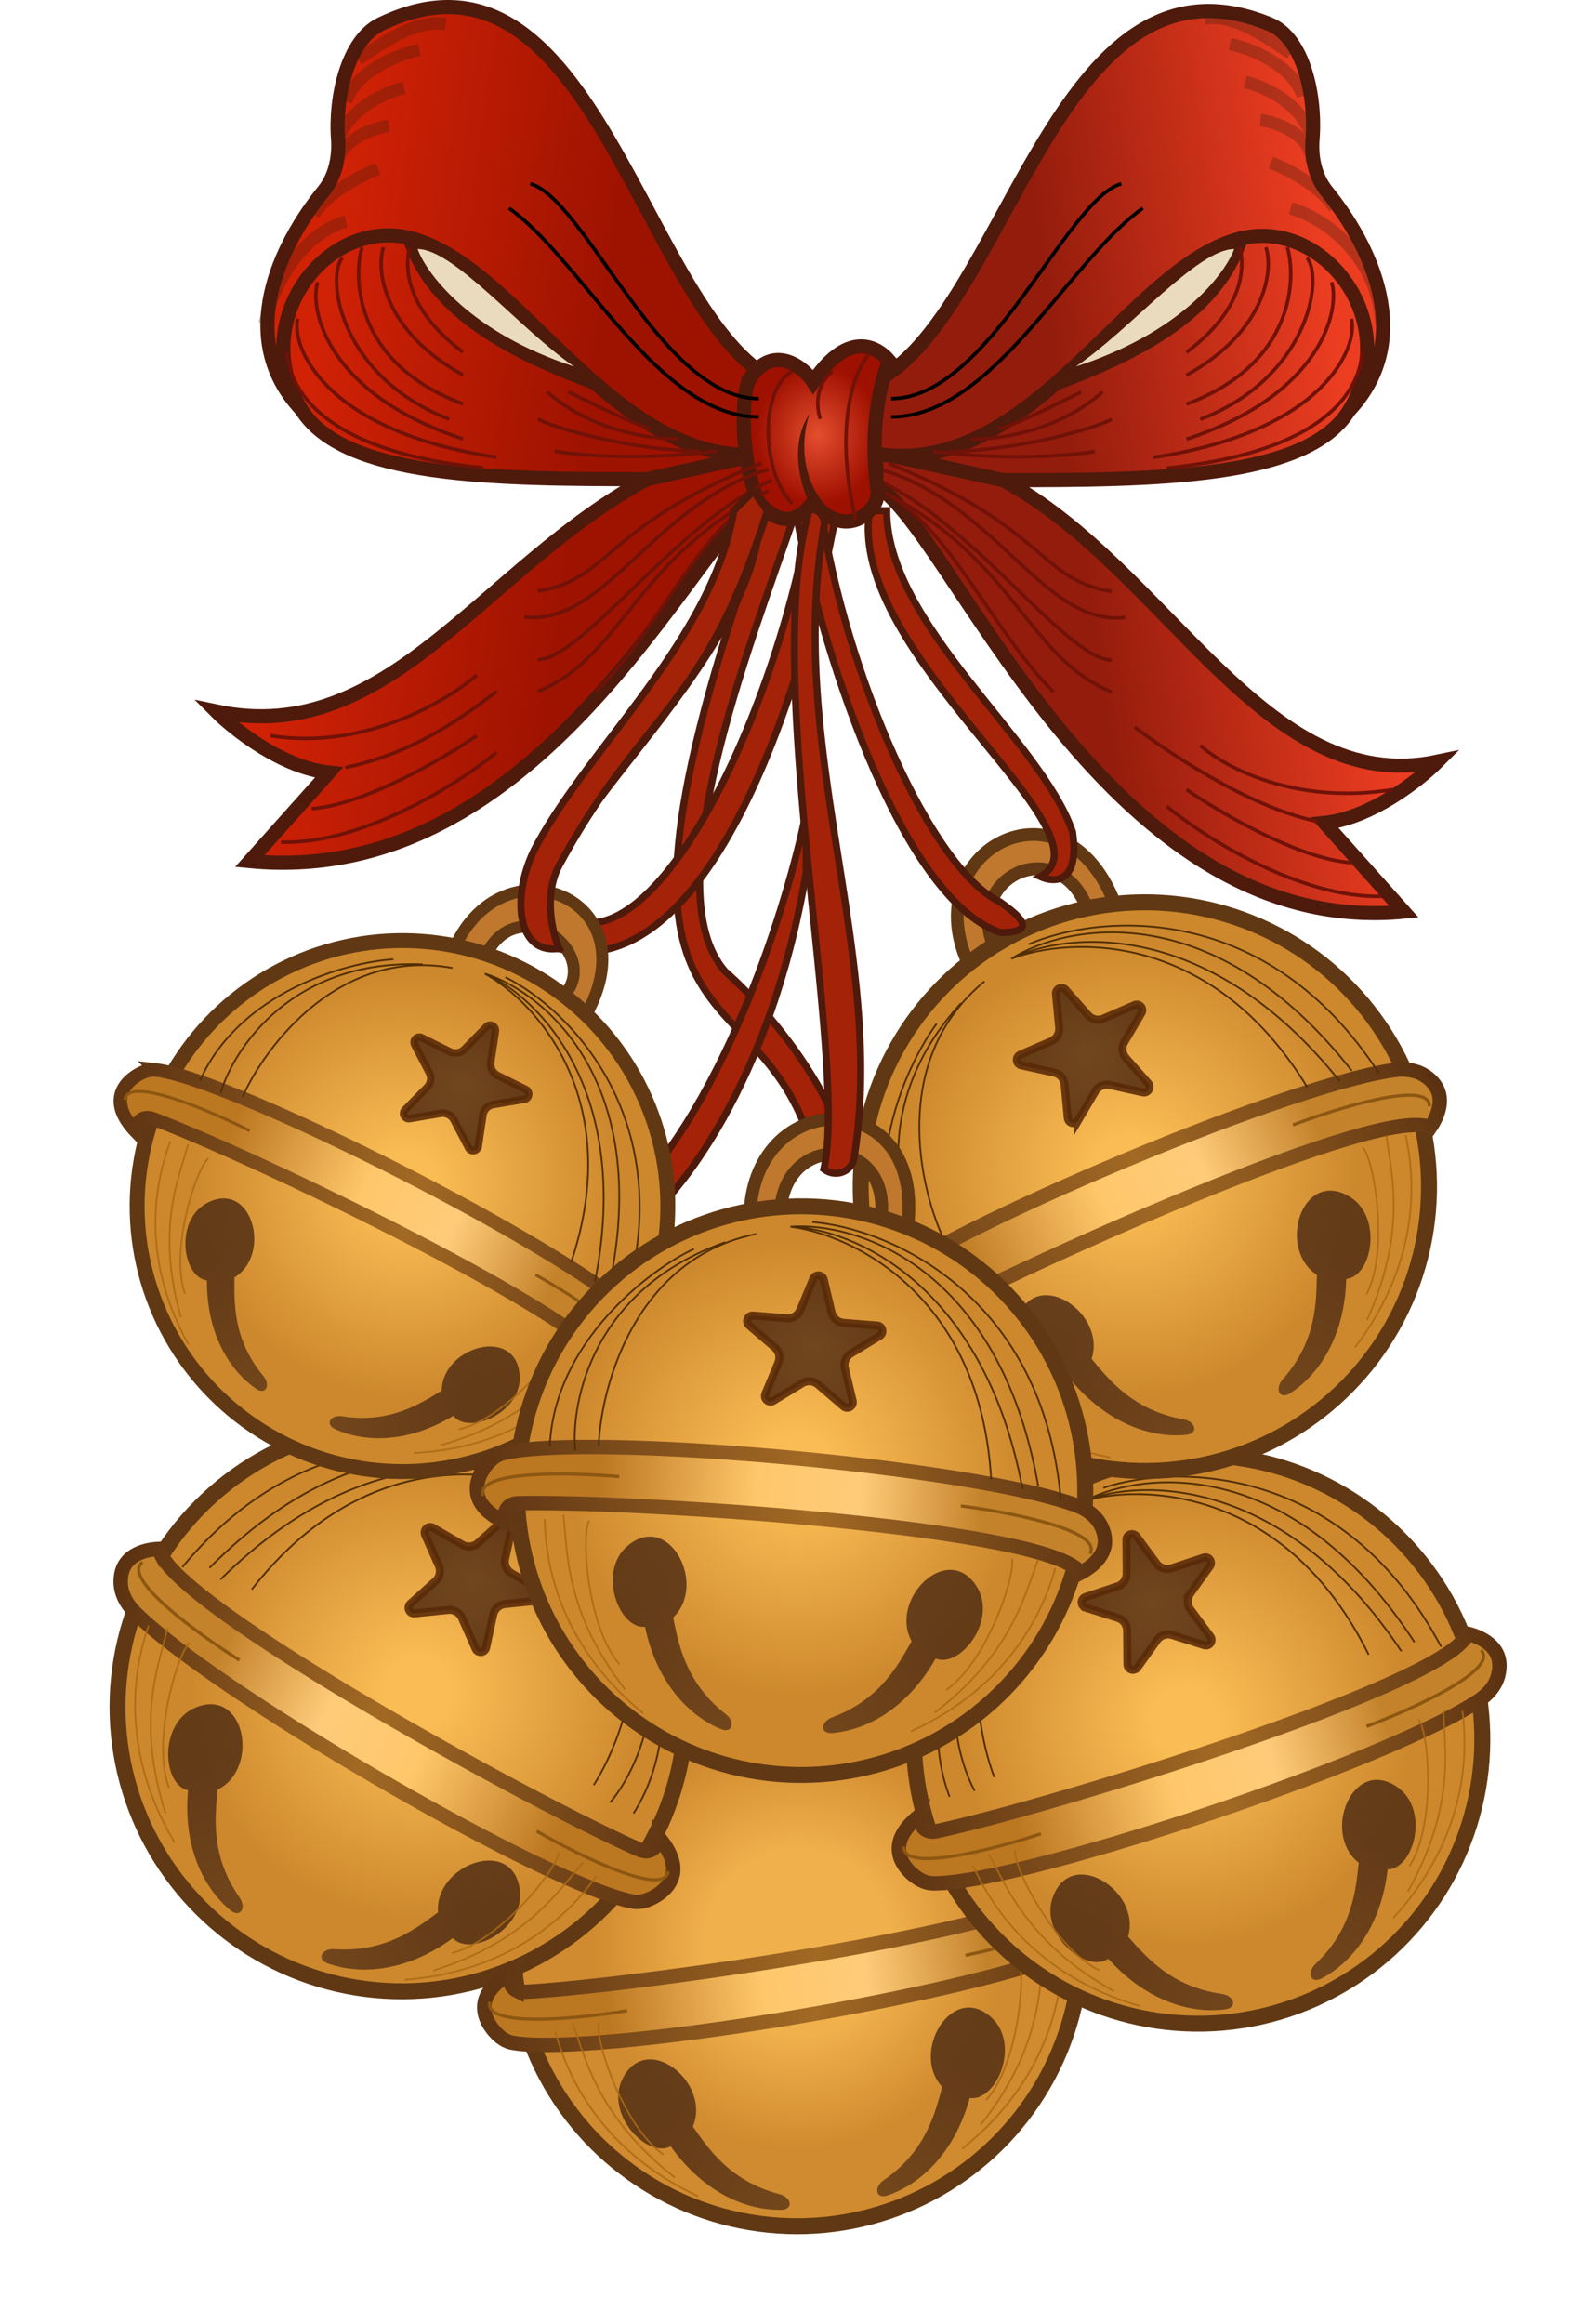 <svg xmlns="http://www.w3.org/2000/svg" width="855" height="1246" fill="none" viewBox="0 0 855 1246"><circle cx="427.59" cy="1041.05" r="152.43" fill="url(#a)" stroke="#603813" stroke-width="8.56" transform="rotate(-26.13 427.59 1041.05)"/><circle cx="152.43" cy="152.43" r="152.43" fill="url(#b)" stroke="#603813" stroke-width="8.56" transform="scale(-1 1)rotate(-46.73 851.19 959.58)"/><path fill="url(#c)" stroke="url(#d)" stroke-width="7.71" d="M274.7 1095.11c10.15 1.94 30.58 1.46 56.93-.94 26.17-2.38 57.67-6.6 89.67-11.9 64.17-10.62 129.62-25.45 157.9-38.2 5.92-2.67 10.7-6.86 12.89-12.3 2.92-7.29 1.2-12.65-2.18-16.68-2.78-3.34-6.8-5.84-10.58-7.44a17 17 0 0 1-2.67 2.82 42 42 0 0 1-8.7 5.38c-7.01 3.42-16.74 6.82-28.3 10.16-23.14 6.68-54.26 13.27-87.15 19.18-65.77 11.81-139.16 20.98-171.16 22.67-1.4.09-2.9-.05-4.28-.74a6 6 0 0 1-3.02-3.48c-.67-1.96-.33-4.06.19-5.74-9.16 4.97-12.9 10.27-14.06 14.76-1.23 4.81.23 9.67 3.05 13.76 3.05 4.43 7.11 7.85 11.47 8.69Z"/><path fill="url(#e)" stroke="url(#f)" stroke-width="7.71" d="M339.56 1019.43c-10.19-1.75-29.14-9.38-52.96-20.9-23.65-11.44-51.66-26.48-79.75-42.69-56.33-32.52-112.38-69.43-134.36-91.32-4.6-4.58-7.6-10.18-7.74-16.04-.17-7.86 3.33-12.26 7.9-14.86 3.8-2.14 8.43-3.07 12.53-3.23.35 1.25.89 2.46 1.5 3.58a42 42 0 0 0 6.26 8.1c5.36 5.66 13.27 12.26 22.91 19.45 19.32 14.4 46.12 31.52 74.83 48.62 57.41 34.2 122.89 68.61 152.24 81.45 1.28.57 2.74.97 4.27.8a6 6 0 0 0 4.05-2.18c1.32-1.6 1.74-3.69 1.85-5.44 6.82 7.88 8.45 14.15 7.96 18.76-.54 4.94-3.62 8.97-7.7 11.81-4.4 3.07-9.42 4.85-13.8 4.09Z"/><path fill="url(#g)" stroke="#592907" stroke-width="4.28" d="M274.77 818a3 3 0 0 0-4.94-2.87L256.4 827.2a7.3 7.3 0 0 1-8.51.88l-15.62-9.05a3 3 0 0 0-4.24 3.8l7.31 16.5a7.3 7.3 0 0 1-1.8 8.37l-13.43 12.06a3 3 0 0 0 2.31 5.2l17.96-1.85a7.3 7.3 0 0 1 7.4 4.3l7.31 16.5a3 3 0 0 0 5.67-.59l3.79-17.65a7.3 7.3 0 0 1 6.37-5.71l17.95-1.86a3 3 0 0 0 1.2-5.57l-15.62-9.05a7.3 7.3 0 0 1-3.47-7.83z" opacity=".88"/><path fill="url(#h)" d="M418.12 1176.3c-27.07-6.98-38.74-25.36-46.5-36.26 9.94-23.53-24.72-51.5-37.68-25.64-9.62 19.18 13.36 42.98 25.82 36.25 18.43 25.86 41.69 34.4 59.22 34.04 6.75-.13 5.68-6.71-.86-8.39" opacity=".8"/><path fill="url(#i)" d="M179.36 1044.94c27.9 1.95 44.77-11.81 55.58-19.69-1.99-25.46 39.73-41.04 43.86-12.41 3.06 21.24-26.26 36.55-35.96 26.22-25.66 18.71-50.43 19.46-66.95 13.58-6.36-2.26-3.26-8.16 3.47-7.7" opacity=".8"/><path fill="url(#j)" d="M474.07 1168.78c23.06-15.81 27.74-37.07 31.32-49.96-17.38-18.72 5.63-56.85 26.65-36.97 15.6 14.73 2.13 44.95-11.89 42.89-8.48 30.59-27.42 46.57-44.02 52.22-6.39 2.18-7.63-4.36-2.06-8.18" opacity=".8"/><path fill="url(#k)" d="M128.48 1017.24c-16.03-22.91-12.93-44.46-11.74-57.79 22.85-11.4 14.73-55.2-11.94-43.98-19.78 8.3-17.8 41.32-3.96 44.33-2.83 31.62 9.28 53.24 22.83 64.37 5.21 4.29 8.68-1.4 4.8-6.93" opacity=".8"/><g filter="url(#l)"><path stroke="#8C5711" stroke-width="1.71" d="M336.4 1077.94c-25.92 4.3-76.94 9.39-73.67-4.69"/></g><g filter="url(#m)"><path stroke="#8C5711" stroke-width="1.71" d="M287.84 981.66c22.75 13.14 68.73 35.86 70.62 21.53"/></g><g filter="url(#n)"><path stroke="#8C5711" stroke-width="1.71" d="M517.9 1048.25c25.73-5.3 75.17-18.89 67.06-30.86"/></g><g filter="url(#o)"><path stroke="#8C5711" stroke-width="1.71" d="M128.4 890c-22.22-14.01-63.72-44.13-51.92-52.48"/></g><g filter="url(#p)" opacity=".84"><path stroke="#AA6914" stroke-width=".95" d="M297.85 1089.21c5.22 19.06 21.13 62.13 76.69 88.29m-67.46-92.82c7.13 18.44 12.91 49.68 54.9 82.77m-40.73-83.04c-2.37 8.79 13.06 55.81 34.7 70.73"/></g><g filter="url(#q)" opacity=".84"><path stroke="#AA6914" stroke-width=".95" d="M319.97 1005.76c-11.6 16.01-41.64 50.73-102.85 55.67m95.8-63.15c-13.16 14.75-29.56 41.95-80.5 58.16m67.33-63.4c-.88 9.06-31.86 47.64-57.36 54.01"/></g><g filter="url(#r)" opacity=".84"><path stroke="#AA6914" stroke-width=".95" d="M570 1048.07c-.6 19.76-5.95 65.35-53.82 103.83m43.79-106.06c-2.61 19.6-.9 51.32-33.94 93.34m20.1-90.28c4.36 7.99.4 57.32-17.12 76.9"/></g><g filter="url(#s)" opacity=".84"><path stroke="#AA6914" stroke-width=".95" d="M79.7 871.5c-6.4 18.7-17.43 63.27 13.84 116.13m-3.67-114.68c-4.45 19.26-17.22 48.35-1.08 99.3m12.96-91.57c-6.9 5.95-20.54 53.5-11.04 78"/></g><g filter="url(#t)"><path stroke="#522F03" stroke-width=".95" d="M398.32 899.93c41.16-6.83 129.77 7.9 165.74 112.34m-176.5-107.06c33.91-11.23 113.95-6.48 162.74 102.36M387.56 905.21c32.1-7.16 108.04 4.05 155.06 106.13M387.56 905.21c33.6-4.08 108.14 11.25 137.45 105.23"/></g><g filter="url(#u)"><path stroke="#522F03" stroke-width=".95" d="M336.5 841.22c13.83 23.84 32.85 84.34 3.33 130.95m-47.31-178.93c-36.12-20.87-124.25-38.27-194.67 46.84M327.3 966.34c17.38-20.68 41.21-77.15-2.52-137.6M318.48 957c17.38-27.35 40.75-93.89-4.83-141.3m-12.91-13.72c-27.8-22.44-104.39-46.15-188.36 38.55m188.36-38.55c-27.53-18-102.56-34.23-182.49 44.79m182.49-44.79c-30.03-15.64-105.2-27.52-165.69 50.14"/></g><circle cx="642.66" cy="932.47" r="152.43" fill="url(#v)" stroke="#603813" stroke-width="8.56" transform="rotate(-35.07 642.66 932.47)"/><path fill="url(#w)" stroke="url(#x)" stroke-width="7.71" d="M500.05 1009.65c10.32.34 30.42-3.31 56.08-9.78 25.48-6.43 55.95-15.5 86.73-25.7 61.74-20.47 124.09-45.3 150.04-62.3 5.42-3.56 9.5-8.44 10.81-14.15 1.76-7.67-.78-12.68-4.74-16.14-3.27-2.87-7.62-4.72-11.6-5.7a17 17 0 0 1-2.2 3.2 42 42 0 0 1-7.77 6.66c-6.4 4.47-15.47 9.34-26.37 14.43-21.82 10.2-51.53 21.56-83.1 32.5-63.14 21.9-134.21 42.38-165.56 49.03-1.36.3-2.87.4-4.34-.08a6 6 0 0 1-3.53-2.96c-.96-1.83-.95-3.96-.7-5.7-8.28 6.34-11.15 12.16-11.59 16.77-.48 4.94 1.73 9.51 5.15 13.12 3.7 3.9 8.25 6.65 12.69 6.8Z"/><path fill="url(#y)" stroke="#592907" stroke-width="4.28" d="M604.19 825.45a3 3 0 0 1 5.4-1.8l10.73 14.51a7.3 7.3 0 0 0 8.15 2.58l17.13-5.71a3 3 0 0 1 3.38 4.59l-10.5 14.68a7.3 7.3 0 0 0 .07 8.56l10.73 14.51a3 3 0 0 1-3.32 4.64l-17.2-5.44a7.3 7.3 0 0 0-8.12 2.7l-10.5 14.7a3 3 0 0 1-5.43-1.73l-.14-18.05a7.3 7.3 0 0 0-5.09-6.88l-17.2-5.44a3 3 0 0 1-.05-5.7l17.12-5.71c3-1 5-3.81 4.98-6.97z" opacity=".88"/><path fill="url(#z)" d="M655.4 1068.97c-27.7-3.87-41.37-20.81-50.32-30.76 7.21-24.5-30.39-48.37-40.34-21.2-7.39 20.14 18.14 41.18 29.76 33.09 21.24 23.6 45.32 29.45 62.7 27.12 6.69-.9 4.88-7.32-1.8-8.25" opacity=".8"/><path fill="url(#A)" d="M705.63 1052.87c20.33-19.21 21.64-40.94 23.17-54.23-20.08-15.79-3.28-57.03 20.58-40.67 17.7 12.14 9.09 44.08-5.08 44.22-3.62 31.54-19.84 50.27-35.36 58.44-5.97 3.15-8.22-3.13-3.3-7.76" opacity=".8"/><g filter="url(#B)"><path stroke="#8C5711" stroke-width="1.71" d="M558.32 983.1c-24.93 8.27-74.55 21.23-73.5 6.82"/></g><g filter="url(#C)"><path stroke="#8C5711" stroke-width="1.71" d="M732.99 925.54c24.6-9.25 71.32-30.37 61.45-40.92"/></g><g filter="url(#D)" opacity=".84"><path stroke="#AA6914" stroke-width=".95" d="M522 1000.22c8.1 18.01 30.52 58.08 89.48 75.29m-81.08-81.2c9.92 17.1 20.49 47.06 67.1 73.22m-53.14-75.7c-.97 9.06 21.58 53.1 45.27 64.48"/></g><g filter="url(#E)" opacity=".84"><path stroke="#AA6914" stroke-width=".95" d="M784.43 917.26c2.48 19.6 4.29 65.48-37.01 110.93m26.75-111.58c.47 19.76 7.1 50.83-19 97.48m5.8-92.3c5.56 7.2 9.32 56.55-4.94 78.62"/></g><g filter="url(#F)"><path stroke="#522F03" stroke-width=".95" d="M539.03 835.72c-18.36 20.55-49.2 75.97-29.7 127.58m82.47-165.68c39.6-13.15 129.42-12.4 181.19 85.2m-250.2 77.3c-12.85-23.76-24.79-83.88 30.25-134.24M533.3 952.74c-11.5-30.29-20.95-100.18 33.27-137.4m15.42-10.83c31.75-16.37 111.55-24.12 176.68 75.8M582 804.5c30.6-12.07 107.36-12.81 169.68 80.72M581.99 804.5c32.56-9.26 108.58-5.71 152.14 82.57"/></g><path fill="#BF782E" stroke="#603813" stroke-width="6.85" d="M597.84 484.16c-27.5-70.95-107.63-27.9-77.83 33.75l12.93-10.88c-15.11-37.63 34-59.6 49.75-21.19z"/><circle cx="614.08" cy="636.16" r="152.43" fill="url(#G)" stroke="#603813" stroke-width="8.56" transform="rotate(-40.09 614.08 636.16)"/><path fill="url(#H)" stroke="url(#I)" stroke-width="7.71" d="M463.2 694.05c7.52-7.1 25.01-17.65 48.54-29.76 23.35-12.03 52.2-25.38 82.04-38.08 59.85-25.48 123.04-48.09 153.75-52.5 6.42-.92 12.7.04 17.47 3.46 6.38 4.59 7.8 10.03 7.12 15.25-.56 4.3-2.6 8.57-4.94 11.95-1.21-.48-2.5-.77-3.77-.95-2.9-.4-6.37-.3-10.23.13-7.75.88-17.78 3.23-29.32 6.62-23.12 6.78-52.91 17.92-83.83 30.58-61.84 25.33-128.7 56.98-156.6 72.72-2.24 1.24-4.4 3.43-4.04 6.67.28 2.55 2.06 4.42 3.38 5.56-9.08.62-14.83-1.2-18.37-3.76-4.7-3.41-6.42-8.86-6.22-14.4.2-5.38 1.78-10.45 5.02-13.5Z"/><path fill="url(#J)" stroke="#592907" stroke-width="4.28" d="M566.4 532.91a3 3 0 0 1 5.23-2.27l11.95 13.53a7.3 7.3 0 0 0 8.35 1.86l16.56-7.2a3 3 0 0 1 3.77 4.28l-9.17 15.55a7.3 7.3 0 0 0 .82 8.51l11.95 13.53a3 3 0 0 1-2.9 4.91l-17.62-3.92a7.3 7.3 0 0 0-7.85 3.41l-9.17 15.55a3 3 0 0 1-5.57-1.24l-1.71-17.97a7.3 7.3 0 0 0-5.67-6.41l-17.62-3.92a3 3 0 0 1-.54-5.68l16.56-7.18a7.3 7.3 0 0 0 4.35-7.37z" opacity=".88"/><path fill="url(#K)" d="M634.76 760.9c-27.54-4.8-40.63-22.2-49.24-32.43 8.04-24.25-28.73-49.37-39.6-22.56-8.06 19.88 16.74 41.77 28.63 34.07 20.42 24.31 44.29 30.98 61.74 29.23 6.72-.68 5.13-7.15-1.53-8.3" opacity=".8"/><path fill="url(#L)" d="M688.01 739.51c18.57-20.9 17.98-42.67 18.34-56.04-21.38-13.97-8.25-56.52 16.95-42.31 18.68 10.54 12.9 43.11-1.2 44.5-.84 31.73-15.37 51.8-30.11 61.3-5.68 3.65-8.46-2.4-3.98-7.45" opacity=".8"/><g filter="url(#M)"><path stroke="#8C5711" stroke-width="1.71" d="M524.47 675.42c-24.18 10.28-69.96 33.37-59.65 43.5"/></g><g filter="url(#N)"><path stroke="#8C5711" stroke-width="1.71" d="M693.55 603.08c24.56-9.34 73.58-24.4 73.15-9.95"/></g><g filter="url(#O)" opacity=".84"><path stroke="#AA6914" stroke-width=".95" d="M499.8 714.2c9.66 17.24 35.49 55.2 95.72 67.18m-87.86-73.8c11.37 16.17 24.52 45.09 73.24 67.07m-59.55-70.75c-.18 9.1 26.14 51 50.73 60.27"/></g><g filter="url(#P)" opacity=".84"><path stroke="#AA6914" stroke-width=".95" d="M753.97 608.61c4.2 19.32 10 64.86-27.17 113.75m16.9-113.5c2.2 19.65 11.52 50.02-10.4 98.77m-2.3-92.45c6.17 6.7 14.23 55.52 1.95 78.76"/></g><g filter="url(#Q)"><path stroke="#522F03" stroke-width=".95" d="M502.39 548.84c-16.49 22.08-42.37 79.99-18.44 129.7m67.68-172.27c38.29-16.56 127.84-23.65 187.94 69.03m-242.49 98.9c-14.87-22.56-32.02-81.4 18.4-136.39m-8.57 128.1c-14.1-29.16-29.63-97.96 21.13-139.78m14.41-12.14c30.2-19.08 109.02-33.78 182.64 60.07m-182.64-60.07c29.43-14.69 105.83-22.14 176.09 65.58M542.45 514c31.63-12.07 107.67-15.18 158.78 68.96"/></g><path fill="#A42207" stroke="#4D1A0C" stroke-width="3.78" d="M434.07 610.22c-32-96.58-129.14-39-22.47-335.5h15.14c-25.23 73.17-75.7 202.49-37.85 246.01 13.88 11.99 45.42 45.42 60.56 83.27l-4.15 7.6c-2.5 4.6-9.59 3.58-11.24-1.38Z"/><path fill="#A42207" stroke="#4D1A0C" stroke-width="3.78" d="M335.9 643.74c54.5-54.5 87.06-161.49 96.52-208.17v32.18c-19.68 115.05-69.08 173.15-89.9 190.18zM290 505.43c-47.04-52.42 106.25-152.01 106.25-241.12h10.45c13.93 87.36-149.8 200.93-102.77 227.14S418.19 383.12 436.3 264.31l12.2 10.48c-16.26 92.02-70.73 266.98-158.52 230.64Z"/><path fill="#BF782E" stroke="#603813" stroke-width="6.4" d="M314.67 543.57c34.13-62.33-44.82-93.66-70.93-35.3l17.45 2.7c17.79-33.43 61.77 0 41.27 22.79z"/><circle cx="215.88" cy="646.59" r="142.33" fill="url(#R)" stroke="#603813" stroke-width="8" transform="rotate(9.8 215.88 646.59)"/><path fill="url(#S)" stroke="url(#T)" stroke-width="7.2" d="M83.78 573.65c9.58 1.1 27.64 7.25 50.45 16.76 22.64 9.45 49.53 22.03 76.55 35.7 54.19 27.42 108.35 58.95 129.97 78.23 4.52 4.03 7.61 9.1 8.04 14.55.56 7.33-2.48 11.61-6.61 14.26-3.42 2.2-7.7 3.3-11.5 3.66a16 16 0 0 0-1.6-3.25 39 39 0 0 0-6.25-7.23c-5.28-5-13-10.76-22.35-16.97-18.76-12.43-44.63-27-72.28-41.48-55.28-28.93-118.1-57.64-146.13-68.1-2.23-.85-5.09-1.07-7.2 1.13-1.64 1.73-1.9 4.13-1.92 5.76-5.9-6.11-8.08-11.31-8.37-15.38-.4-5.42 2.46-9.92 6.55-13.11 3.95-3.1 8.53-5 12.65-4.53Z"/><path fill="url(#U)" stroke="#592907" stroke-width="4" d="M260.94 550.43a2.8 2.8 0 0 1 4.76 2.37l-2.47 16.67a6.8 6.8 0 0 0 3.7 7.09l15.1 7.5a2.8 2.8 0 0 1-.79 5.27l-16.62 2.8a6.8 6.8 0 0 0-5.6 5.7l-2.46 16.67a2.8 2.8 0 0 1-5.25.89l-7.8-14.94a6.8 6.8 0 0 0-7.16-3.56l-16.62 2.8a2.8 2.8 0 0 1-2.46-4.72l11.8-12.03a6.8 6.8 0 0 0 1.17-7.9l-7.8-14.95a2.8 2.8 0 0 1 3.73-3.8l15.09 7.5a6.8 6.8 0 0 0 7.88-1.32z" opacity=".88"/><path fill="url(#V)" d="M141.26 737.68c-16.73-20.04-15.55-40.34-15.5-52.83 20.35-12.42 9.32-52.52-14.6-39.98-17.75 9.3-13.3 39.87-.17 41.56-.13 29.65 12.86 48.8 26.34 58.09 5.2 3.57 7.97-2 3.93-6.84" opacity=".8"/><path fill="url(#W)" d="M183.62 759.28c25.78 4.1 42.61-7.3 53.31-13.74.25-23.85 40.33-34.92 41.82-7.94 1.1 20-27.43 31.83-35.6 21.43-25.4 15.3-48.5 13.95-63.39 7.13-5.73-2.63-2.37-7.87 3.86-6.88" opacity=".8"/><g filter="url(#X)"><path stroke="#8C5711" stroke-width="1.6" d="M133.94 606.21c-21.89-11.09-65.92-29.9-66.95-16.44"/></g><g filter="url(#Y)"><path stroke="#8C5711" stroke-width="1.6" d="M287.3 683.45c21.45 11.93 61.69 37.88 51.12 46.26"/></g><g filter="url(#Z)" opacity=".84"><path stroke="#AA6914" stroke-width=".95" d="M91.4 611.9c-6.5 17.28-18.08 58.56 9.6 108.78m-.15-107.14c-4.7 17.85-17.45 44.64-3.84 92.66m14.71-85.1c-6.6 5.35-20.7 49.36-12.53 72.5"/></g><g filter="url(#aa)" opacity=".84"><path stroke="#AA6914" stroke-width=".95" d="M319.7 729.94c-11.28 14.6-40.3 46.15-97.58 49m91.22-56.19c-12.71 13.4-28.8 38.31-76.8 51.98m64.66-57.25c-1.08 8.43-31.1 43.56-55.08 48.77"/></g><g filter="url(#ab)"><path stroke="#522F03" stroke-width=".95" d="M211.06 514.3c-25.69 1.5-82.61 17.85-103.72 64.84m163.74-55.28c34.86 17.39 93.79 77.08 63.75 175.75m-216.49-113.7c7.16-24.2 38.87-71.83 108.48-68.89m-96.66 70.93c12.35-27.62 52.15-80.09 112.55-69m17.34 3c31.8 10.1 89.7 57.54 66.95 166.57m-66.95-166.57c28.19 12.18 79.47 62.27 59.08 165.21m-59.08-165.2c27.64 15.32 75.6 67.76 46.26 154.87"/></g><path fill="#A42207" d="M466.42 273.77h9.21c0 61.14 83.04 122.95 99.66 172.21 4 28.01-9.85 27.35-17.28 24 41.45-23.19-103.87-118.93-91.59-196.2m-39.68-.01h13.58c13.25 87.17 58.68 191.9 96.18 209.82 9.48 6.76 21.51 16.33 0 16.33-54.75-18.77-97.82-158.31-109.76-226.15"/><path stroke="#4D1A0C" stroke-width="3.78" d="M466.42 273.77h9.21c0 61.14 83.04 122.95 99.66 172.21 4 28.01-9.85 27.35-17.28 24 41.45-23.19-103.87-118.93-91.59-196.2Zm-39.68 0h13.58c13.25 87.17 58.68 191.9 96.18 209.82 9.48 6.76 21.51 16.33 0 16.33-54.75-18.77-97.82-158.31-109.76-226.15Z"/><path fill="url(#ac)" d="M681.1 13C566.2-34.48 540.53 170.11 468.61 204.95c-5.09 12.26-1.51 26.64.46 38.2 1.2 6.98 1.8 12.93-.46 16.75 39.23 16.41 121.77 244.45 284.41 228.86l-42.5-47.58c24.85-2.62 50.67-22.96 60.48-32.8-93.17 19.68-145.47-104.18-232.92-150.94 82.38 0 162.64-.68 185.52-37.34 36.06-38.46 11.58-88.62-11.92-117.5-6.25-7.69-8.45-18.19-7.65-28.07 1.83-22.65-4.7-54-22.93-61.53"/><path stroke="#4D1A0C" stroke-width="7.57" d="M723.6 220.1c36.06-38.46 11.58-88.62-11.92-117.5-6.25-7.69-8.45-18.19-7.65-28.07 1.83-22.65-4.7-54-22.93-61.53-114.9-47.48-140.57 157.11-212.49 191.95-8.17 19.68 6 44.82 0 54.95 39.23 16.41 121.77 244.45 284.41 228.86l-42.5-47.58c24.85-2.62 50.67-22.96 60.48-32.8-93.17 19.68-145.47-104.18-232.92-150.94M723.6 220.1c-22.88 36.66-103.14 37.34-185.52 37.34M723.6 220.1c29.42-47.14-13.08-103.23-58.03-92.26m-127.49 129.6-59.66-13.15m187.15-116.45c-33.48 8.17-64.2 47.13-99.37 77.78m99.37-77.78c-13.24 40.62-56.74 61.76-99.37 77.78m-97.59 37.44c37.95 6.6 69.22-12.72 97.59-37.44"/><path fill="url(#ad)" d="M204.16 12.97c114.76-55.45 140.4 156.79 212.23 191.55 5.09 12.24 1.51 26.6-.46 38.12-1.2 6.98-1.8 12.92.46 16.73-39.18 16.37-120 217.85-282.43 202.3l42.44-47.48c-24.81-2.62-50.6-22.92-60.4-32.75 93.06 19.65 143.67-77.87 231-124.53-82.27 0-162.43-.68-185.29-37.27-36-38.36-11.58-88.4 11.88-117.22 6.26-7.7 8.45-18.21 7.72-28.1-1.64-22.28 5.17-52.8 22.85-61.35"/><path stroke="#4D1A0C" stroke-width="7.57" d="M161.71 219.64c-36-38.36-11.58-88.4 11.88-117.22 6.26-7.7 8.45-18.21 7.72-28.1-1.64-22.28 5.17-52.8 22.85-61.35 114.76-55.45 140.4 156.79 212.23 191.55 8.16 19.65-5.99 44.74 0 54.85-39.18 16.37-120 217.85-282.43 202.3l42.44-47.48c-24.81-2.62-50.6-22.92-60.4-32.75 93.06 19.65 143.67-77.87 231-124.53m-185.29-37.27c22.86 36.6 103.02 37.27 185.3 37.27m-185.3-37.27c-29.39-47.04 13.06-103.02 57.96-92.06M347 256.9l59.59-13.12m-186.92-116.2c33.43 8.15 64.12 47.03 99.25 77.61m-99.25-77.61c13.22 40.53 56.68 61.63 99.25 77.61m97.47 37.37c-37.9 6.58-69.13-12.7-97.47-37.37"/><g filter="url(#ae)"><path stroke="#000" stroke-width="1.89" d="M601.48 98.52c-29.64 8.17-70.8 115.2-123.48 115.2M613 111.6c-39.51 27.77-80.67 111.92-135 111.92"/></g><g filter="url(#af)"><path stroke="#701208" stroke-width="1.89" d="M665.1 132.52c4.1 18.79-4.91 38.4-28.66 56.36m42.58-56.36c4.1 12.53 0 44.93-42.58 68.61m54.05-68.6c4.64 15.51 4.91 62.07-54.05 84.13m64.7-78.42c9 11.98 0 64.53-57.33 86.58m70.43-73.51c4.64 13.88-4.42 59.95-77.8 84.13m88.45-64.53c3.82 14.7-14.09 60.61-106.47 74.33m7.37 187.05c20.2 16.61 71.58 49.5 115.48 48.2m-132.68-90.67c16.38 12.25 60.28 42.8 98.28 50.64m-70.43-17.15c17.74 12.25 60.27 37.25 88.45 39.2m-81.08-62.89c12.56 11.44 50.77 32.18 103.19 23.69m-181.82-52.28c-34.4-34.3-55.5-89.15-92.54-107.82 72.07 36.33 77.92 89.04 123.67 107.82M471 257.5c50.78 22.87 101.72 96.38 125.3 96.38m-123.66-102.1c61.42 17.97 87.8 84.46 131.04 79.23m-126.95-82.5c85.18 34.3 80.26 62.28 119.58 68.61m134.31-128.24c-1.1 17.95-16.38 53.1-104.83 62.08m-45.86-40.84c-12.83 6.53-39.64 19.6-44.23 19.6m55.7-19.6c-22.12 19.6-51.44 25.32-70.44 25.32m75.35-10.62c-15.02 7.35-57.33 17.16-86.82 17.16m77.8 0c-12 2.17-46.18 5.22-86.8 0"/></g><path fill="url(#ag)" stroke="#4D1A0C" stroke-width="7.57" d="M401.2 204.7c12.1-21.2 29.32-8.83 35 0 18.17-27.25 33.75-19.56 40.69-11.36-9.45 24.92-8.5 50.87-6.36 68.66.4 3.34-.13 6.83-2.2 9.49-11.8 15.25-26.89 5.7-32.13-2.45-12.1 16.65-23.65 6.94-29.33 0-9.08-21.2-9.46-51.73-5.68-64.34Z"/><g filter="url(#ah)"><path stroke="#000" stroke-width="1.89" d="M284.44 98.52c29.41 8.17 70.27 115.2 122.56 115.2M273 111.6c39.22 27.77 80.07 111.92 134 111.92"/></g><path fill="#EADBBE" d="M662 133.52c-4.95 13.46-28.88 44.91-85 63 28.88-19.38 65.2-63 85-63"/><g filter="url(#ai)"><path stroke="#701208" stroke-width="1.89" d="M219.63 132.52c-4.1 18.76 4.92 38.34 28.7 56.29m-42.64-56.29c-4.1 12.51 0 44.87 42.65 68.53m-54.13-68.53c-4.65 15.5-4.92 62 54.13 84.03m-64.8-78.32c-9.02 11.97 0 64.45 57.41 86.47m-70.53-73.41c-4.64 13.86 4.43 59.87 77.92 84.02m-88.58-64.45c-3.82 14.69 14.1 60.53 106.62 74.24m0 158.26c-20.23 16.58-71.68 49.43-115.64 48.13m115.64-80.76c-16.4 12.23-43.14 32.95-81.2 40.78m70.54-17.13c-17.77 12.24-60.37 37.2-88.58 39.16m88.58-71.68c-12.58 11.42-58.23 41-110.72 32.52m174.69-23.65c34.44-34.27 55.58-89.04 92.67-107.68-72.17 36.27-78.03 88.91-123.84 107.68M414 257.33c-50.85 22.85-101.86 96.26-125.48 96.26m123.84-101.97c-61.51 17.95-87.92 84.35-131.22 79.13m127.12-82.39c-85.3 34.26-80.37 62.2-119.74 68.52m-134.5-128.07c1.1 17.93 16.4 53.03 104.98 62m45.92-40.79c12.85 6.53 39.7 19.58 44.29 19.58m-55.77-19.58c22.14 19.58 51.5 25.29 70.53 25.29m-75.45-10.6c15.04 7.34 57.41 17.13 86.93 17.13m-77.9 0c12.02 2.17 46.25 5.22 86.93 0"/></g><g filter="url(#aj)"><path stroke="#701208" stroke-width="1.89" d="M466.48 189.56c-7.57 7.88-19.68 36.71-7.57 88.94m-34.06-79.48c-17.03 9.46-17.03 52.99 0 70.97m15.14-45.42c-1.9-5.36-3.22-17.98 6.62-25.55"/></g><path fill="#4D1A0C" d="M448.5 276.61c-21.2-17.41-18.29-43.84-14.19-54.88-11.36 16.65-4.73 39.11 0 48.26z"/><path fill="#EADBBE" d="M224 133.52c4.9 13.46 28.54 44.91 84 63-28.54-19.38-64.43-63-84-63"/><path fill="#BF782E" stroke="#603813" stroke-width="6.85" d="M486.88 657.37c9.1-75.55-81.86-75.25-84.57-6.83l16.53-3.52c4.37-40.32 58.04-36.6 53.87 4.71z"/><circle cx="429.69" cy="799.14" r="152.43" fill="url(#ak)" stroke="#603813" stroke-width="8.56" transform="rotate(-12.02 429.7 799.14)"/><path fill="url(#al)" stroke="url(#am)" stroke-width="7.71" d="M269.32 779.24c9.97-2.72 30.37-3.8 56.83-3.43 26.27.38 58.01 2.17 90.32 5 64.8 5.68 131.19 15.45 160.36 26 6.1 2.22 11.2 6.02 13.79 11.28 3.48 7.05 2.16 12.52-.89 16.8-2.52 3.54-6.33 6.34-9.98 8.22a17 17 0 0 0-2.88-2.6 42 42 0 0 0-9.1-4.7c-7.24-2.87-17.2-5.52-28.97-7.96-23.6-4.89-55.12-9.08-88.37-12.45-66.48-6.75-140.36-10.27-172.4-9.5-2.55.03-5.49.96-6.7 3.98-.95 2.38-.26 4.87.38 6.5-8.31-3.73-12.54-8.03-14.45-11.96-2.55-5.23-1.5-10.84 1.29-15.64 2.7-4.65 6.49-8.38 10.77-9.54Z"/><path fill="url(#an)" stroke="#592907" stroke-width="4.28" d="M436.2 685.6a3 3 0 0 1 5.68.46l4.18 17.55a7.3 7.3 0 0 0 6.5 5.57l17.99 1.45a3 3 0 0 1 1.32 5.55l-15.41 9.4a7.3 7.3 0 0 0-3.29 7.9l4.18 17.56a3 3 0 0 1-4.86 2.97l-13.7-11.75a7.3 7.3 0 0 0-8.54-.68l-15.4 9.4a3 3 0 0 1-4.33-3.71l6.94-16.67a7.3 7.3 0 0 0-1.99-8.32l-13.7-11.75a3 3 0 0 1 2.2-5.26l17.98 1.45a7.3 7.3 0 0 0 7.3-4.46z" opacity=".88"/><path fill="url(#ao)" d="M389.26 918.95c-22.05-17.2-25.42-38.7-28.19-51.79 18.5-17.62-2.13-57.09-24.34-38.54-16.46 13.75-4.88 44.74 9.24 43.54 6.58 31.06 24.5 48.17 40.73 54.83 6.24 2.57 7.88-3.89 2.56-8.04" opacity=".8"/><path fill="url(#ap)" d="M446.43 920.65c26.22-9.71 35.94-29.2 42.54-40.82-12.29-22.4 19.32-53.76 34.87-29.37 11.52 18.1-8.9 44.12-21.99 38.7-15.68 27.61-37.94 38.49-55.42 39.93-6.72.56-6.33-6.1 0-8.44" opacity=".8"/><g filter="url(#aq)"><path stroke="#8C5711" stroke-width="1.71" d="M332.15 791.63c-26.17-2.3-77.43-3.47-73.1 10.32"/></g><g filter="url(#ar)"><path stroke="#8C5711" stroke-width="1.71" d="M515.39 807.34c26.06 3.31 76.4 13.08 69.23 25.63"/></g><g filter="url(#as)" opacity=".84"><path stroke="#AA6914" stroke-width=".95" d="M292.13 814.24c.42 19.75 5.35 65.4 52.87 104.31M302.18 812.1c2.43 19.62.43 51.32 33.08 93.64M316 815.28c-4.44 7.95-.93 57.31 16.4 77.06"/></g><g filter="url(#at)" opacity=".84"><path stroke="#AA6914" stroke-width=".95" d="M566.1 840.65c-5.39 19.01-21.69 61.93-77.49 87.58m68.3-92.2c-7.3 18.38-13.36 49.56-55.65 82.26m41.49-82.66c2.28 8.82-13.58 55.69-35.34 70.42"/></g><g filter="url(#au)"><path stroke="#522F03" stroke-width=".95" d="M372.21 669.54c-24.93 11.73-75.01 50.65-77.28 105.77m140.76-120.17c41.58 3.4 123.94 39.27 133.37 149.34m-260.5-26.82c-2.52-26.9 10.04-86.9 80.4-111.69m-67.83 109.01c1.27-32.37 19.94-100.38 84.4-113.41m18.43-3.93c35.63-2.63 112.1 21.48 132.91 138.93m-132.9-138.93c32.87.88 103.8 30.25 124.52 140.7m-124.53-140.7c33.6 4.23 102.15 37.26 107.67 135.54"/></g><path fill="#A42207" stroke="#4D1A0C" stroke-width="3.78" d="M441.88 626.7c13.25-58.66-34.06-266.82-7.57-353.87h.18a7.76 7.76 0 0 1 7.55 9.13c-20.79 119.51 33.68 229.38 16.06 338.82-1.19 7.34-9.67 10.6-15.73 6.28zM299.95 463.96c-8.4 15.53-3.79 36.27 0 44.47-23.66 3.79-25.64-30.13-12.3-54.88 29.33-54.4 94.62-111.18 105.97-179.78l10.41-10.4 7.57 10.4c-33.12 106.45-67.18 107.87-111.65 190.19Z"/><g filter="url(#av)" opacity=".32"><path stroke="#421D0C" stroke-width="6.62" d="M692.28 28.54c-9.2-5.43-28.1-21.34-46.28-18.73m13.8 13.85c10.56 2.17 33.13 10.75 38.98 27.69m-30.86-7.33c8.94 1.9 27.77 9.93 34.92 26.88m-26.8-6.52c5.69.54 27.6 6.52 27.6 22.8m-21.91 0c8.39 3.26 26.95 12.71 34.1 24.44m-23.55 0c15.16 4.34 46.12 22.8 48.72 61.9"/></g><g filter="url(#aw)" opacity=".32"><path stroke="#421D0C" stroke-width="6.62" d="M192.14 31.6c9.32-5.44 28.45-21.4 46.86-18.79m-13.97 13.9c-10.7 2.17-33.54 10.78-39.46 27.78m31.24-7.35c-9.05 1.9-28.12 9.97-35.35 26.96m27.12-6.53c-5.75.54-27.95 6.53-27.95 22.88m22.2 0c-8.5 3.27-27.3 12.75-34.53 24.52m17.27 3.8c-11.24 2.72-34.36 16.83-43.57 54.75"/></g><defs><filter id="l" width="82.7" height="18.17" x="257.78" y="1069.12" color-interpolation-filters="sRGB" filterUnits="userSpaceOnUse"><feFlood flood-opacity="0" result="BackgroundImageFix"/><feBlend in="SourceGraphic" in2="BackgroundImageFix" result="shape"/><feGaussianBlur result="effect1_foregroundBlur_308_2084" stdDeviation="1.97"/></filter><filter id="m" width="79.77" height="35.59" x="283.48" y="976.97" color-interpolation-filters="sRGB" filterUnits="userSpaceOnUse"><feFlood flood-opacity="0" result="BackgroundImageFix"/><feBlend in="SourceGraphic" in2="BackgroundImageFix" result="shape"/><feGaussianBlur result="effect1_foregroundBlur_308_2084" stdDeviation="1.97"/></filter><filter id="n" width="76.86" height="40.06" x="513.78" y="1012.97" color-interpolation-filters="sRGB" filterUnits="userSpaceOnUse"><feFlood flood-opacity="0" result="BackgroundImageFix"/><feBlend in="SourceGraphic" in2="BackgroundImageFix" result="shape"/><feGaussianBlur result="effect1_foregroundBlur_308_2084" stdDeviation="1.97"/></filter><filter id="o" width="63.18" height="61.79" x="69.61" y="832.88" color-interpolation-filters="sRGB" filterUnits="userSpaceOnUse"><feFlood flood-opacity="0" result="BackgroundImageFix"/><feBlend in="SourceGraphic" in2="BackgroundImageFix" result="shape"/><feGaussianBlur result="effect1_foregroundBlur_308_2084" stdDeviation="1.97"/></filter><filter id="p" width="84.19" height="100.49" x="293.97" y="1080.86" color-interpolation-filters="sRGB" filterUnits="userSpaceOnUse"><feFlood flood-opacity="0" result="BackgroundImageFix"/><feBlend in="SourceGraphic" in2="BackgroundImageFix" result="shape"/><feGaussianBlur result="effect1_foregroundBlur_308_2084" stdDeviation="1.71"/></filter><filter id="q" width="110.12" height="75.76" x="213.66" y="989.57" color-interpolation-filters="sRGB" filterUnits="userSpaceOnUse"><feFlood flood-opacity="0" result="BackgroundImageFix"/><feBlend in="SourceGraphic" in2="BackgroundImageFix" result="shape"/><feGaussianBlur result="effect1_foregroundBlur_308_2084" stdDeviation="1.71"/></filter><filter id="r" width="61.43" height="113.34" x="512.46" y="1042.35" color-interpolation-filters="sRGB" filterUnits="userSpaceOnUse"><feFlood flood-opacity="0" result="BackgroundImageFix"/><feBlend in="SourceGraphic" in2="BackgroundImageFix" result="shape"/><feGaussianBlur result="effect1_foregroundBlur_308_2084" stdDeviation="1.71"/></filter><filter id="s" width="36.91" height="123.37" x="68.58" y="867.93" color-interpolation-filters="sRGB" filterUnits="userSpaceOnUse"><feFlood flood-opacity="0" result="BackgroundImageFix"/><feBlend in="SourceGraphic" in2="BackgroundImageFix" result="shape"/><feGaussianBlur result="effect1_foregroundBlur_308_2084" stdDeviation="1.71"/></filter><filter id="t" width="189.09" height="126.37" x="381.41" y="892.04" color-interpolation-filters="sRGB" filterUnits="userSpaceOnUse"><feFlood flood-opacity="0" result="BackgroundImageFix"/><feBlend in="SourceGraphic" in2="BackgroundImageFix" result="shape"/><feGaussianBlur result="effect1_foregroundBlur_308_2084" stdDeviation="3"/></filter><filter id="u" width="270.38" height="208.77" x="91.5" y="769.64" color-interpolation-filters="sRGB" filterUnits="userSpaceOnUse"><feFlood flood-opacity="0" result="BackgroundImageFix"/><feBlend in="SourceGraphic" in2="BackgroundImageFix" result="shape"/><feGaussianBlur result="effect1_foregroundBlur_308_2084" stdDeviation="3"/></filter><filter id="B" width="82.53" height="22.85" x="480" y="978.34" color-interpolation-filters="sRGB" filterUnits="userSpaceOnUse"><feFlood flood-opacity="0" result="BackgroundImageFix"/><feBlend in="SourceGraphic" in2="BackgroundImageFix" result="shape"/><feGaussianBlur result="effect1_foregroundBlur_308_2084" stdDeviation="1.97"/></filter><filter id="C" width="71.84" height="50.18" x="728.75" y="880.1" color-interpolation-filters="sRGB" filterUnits="userSpaceOnUse"><feFlood flood-opacity="0" result="BackgroundImageFix"/><feBlend in="SourceGraphic" in2="BackgroundImageFix" result="shape"/><feGaussianBlur result="effect1_foregroundBlur_308_2084" stdDeviation="1.97"/></filter><filter id="D" width="96.9" height="91.03" x="518.13" y="988.36" color-interpolation-filters="sRGB" filterUnits="userSpaceOnUse"><feFlood flood-opacity="0" result="BackgroundImageFix"/><feBlend in="SourceGraphic" in2="BackgroundImageFix" result="shape"/><feGaussianBlur result="effect1_foregroundBlur_308_2084" stdDeviation="1.71"/></filter><filter id="E" width="45.78" height="118.76" x="743.64" y="913.17" color-interpolation-filters="sRGB" filterUnits="userSpaceOnUse"><feFlood flood-opacity="0" result="BackgroundImageFix"/><feBlend in="SourceGraphic" in2="BackgroundImageFix" result="shape"/><feGaussianBlur result="effect1_foregroundBlur_308_2084" stdDeviation="1.71"/></filter><filter id="F" width="282.78" height="184.29" x="496.63" y="785.17" color-interpolation-filters="sRGB" filterUnits="userSpaceOnUse"><feFlood flood-opacity="0" result="BackgroundImageFix"/><feBlend in="SourceGraphic" in2="BackgroundImageFix" result="shape"/><feGaussianBlur result="effect1_foregroundBlur_308_2084" stdDeviation="3"/></filter><filter id="M" width="70.21" height="52.77" x="458.54" y="670.7" color-interpolation-filters="sRGB" filterUnits="userSpaceOnUse"><feFlood flood-opacity="0" result="BackgroundImageFix"/><feBlend in="SourceGraphic" in2="BackgroundImageFix" result="shape"/><feGaussianBlur result="effect1_foregroundBlur_308_2084" stdDeviation="1.97"/></filter><filter id="N" width="82.19" height="25.47" x="689.31" y="582.35" color-interpolation-filters="sRGB" filterUnits="userSpaceOnUse"><feFlood flood-opacity="0" result="BackgroundImageFix"/><feBlend in="SourceGraphic" in2="BackgroundImageFix" result="shape"/><feGaussianBlur result="effect1_foregroundBlur_308_2084" stdDeviation="1.97"/></filter><filter id="O" width="103.08" height="84.81" x="495.96" y="700.46" color-interpolation-filters="sRGB" filterUnits="userSpaceOnUse"><feFlood flood-opacity="0" result="BackgroundImageFix"/><feBlend in="SourceGraphic" in2="BackgroundImageFix" result="shape"/><feGaussianBlur result="effect1_foregroundBlur_308_2084" stdDeviation="1.71"/></filter><filter id="P" width="37.95" height="120.98" x="723" y="605.09" color-interpolation-filters="sRGB" filterUnits="userSpaceOnUse"><feFlood flood-opacity="0" result="BackgroundImageFix"/><feBlend in="SourceGraphic" in2="BackgroundImageFix" result="shape"/><feGaussianBlur result="effect1_foregroundBlur_308_2084" stdDeviation="1.71"/></filter><filter id="Q" width="278.18" height="194.99" x="467.79" y="489.75" color-interpolation-filters="sRGB" filterUnits="userSpaceOnUse"><feFlood flood-opacity="0" result="BackgroundImageFix"/><feBlend in="SourceGraphic" in2="BackgroundImageFix" result="shape"/><feGaussianBlur result="effect1_foregroundBlur_308_2084" stdDeviation="3"/></filter><filter id="X" width="75.46" height="29.98" x="62.52" y="580.62" color-interpolation-filters="sRGB" filterUnits="userSpaceOnUse"><feFlood flood-opacity="0" result="BackgroundImageFix"/><feBlend in="SourceGraphic" in2="BackgroundImageFix" result="shape"/><feGaussianBlur result="effect1_foregroundBlur_308_2084" stdDeviation="1.84"/></filter><filter id="Y" width="61.39" height="54.94" x="283.24" y="679.08" color-interpolation-filters="sRGB" filterUnits="userSpaceOnUse"><feFlood flood-opacity="0" result="BackgroundImageFix"/><feBlend in="SourceGraphic" in2="BackgroundImageFix" result="shape"/><feGaussianBlur result="effect1_foregroundBlur_308_2084" stdDeviation="1.84"/></filter><filter id="Z" width="35.52" height="115.57" x="79.7" y="608.54" color-interpolation-filters="sRGB" filterUnits="userSpaceOnUse"><feFlood flood-opacity="0" result="BackgroundImageFix"/><feBlend in="SourceGraphic" in2="BackgroundImageFix" result="shape"/><feGaussianBlur result="effect1_foregroundBlur_308_2084" stdDeviation="1.6"/></filter><filter id="aa" width="104.38" height="68.4" x="218.9" y="714.22" color-interpolation-filters="sRGB" filterUnits="userSpaceOnUse"><feFlood flood-opacity="0" result="BackgroundImageFix"/><feBlend in="SourceGraphic" in2="BackgroundImageFix" result="shape"/><feGaussianBlur result="effect1_foregroundBlur_308_2084" stdDeviation="1.6"/></filter><filter id="ab" width="247.85" height="197.12" x="101.31" y="508.23" color-interpolation-filters="sRGB" filterUnits="userSpaceOnUse"><feFlood flood-opacity="0" result="BackgroundImageFix"/><feBlend in="SourceGraphic" in2="BackgroundImageFix" result="shape"/><feGaussianBlur result="effect1_foregroundBlur_308_2084" stdDeviation="2.8"/></filter><filter id="ae" width="150.31" height="141.62" x="470.62" y="90.23" color-interpolation-filters="sRGB" filterUnits="userSpaceOnUse"><feFlood flood-opacity="0" result="BackgroundImageFix"/><feBlend in="SourceGraphic" in2="BackgroundImageFix" result="shape"/><feGaussianBlur result="effect1_foregroundBlur_308_2084" stdDeviation="3.69"/></filter><filter id="af" width="286.95" height="359.65" x="465.41" y="127.03" color-interpolation-filters="sRGB" filterUnits="userSpaceOnUse"><feFlood flood-opacity="0" result="BackgroundImageFix"/><feBlend in="SourceGraphic" in2="BackgroundImageFix" result="shape"/><feGaussianBlur result="effect1_foregroundBlur_308_2084" stdDeviation="2.6"/></filter><filter id="ah" width="149.31" height="141.62" x="265.07" y="90.23" color-interpolation-filters="sRGB" filterUnits="userSpaceOnUse"><feFlood flood-opacity="0" result="BackgroundImageFix"/><feBlend in="SourceGraphic" in2="BackgroundImageFix" result="shape"/><feGaussianBlur result="effect1_foregroundBlur_308_2084" stdDeviation="3.69"/></filter><filter id="ai" width="279.95" height="330.65" x="139.65" y="127.02" color-interpolation-filters="sRGB" filterUnits="userSpaceOnUse"><feFlood flood-opacity="0" result="BackgroundImageFix"/><feBlend in="SourceGraphic" in2="BackgroundImageFix" result="shape"/><feGaussianBlur result="effect1_foregroundBlur_308_2084" stdDeviation="2.6"/></filter><filter id="aj" width="63.61" height="97.38" x="407.34" y="185.12" color-interpolation-filters="sRGB" filterUnits="userSpaceOnUse"><feFlood flood-opacity="0" result="BackgroundImageFix"/><feBlend in="SourceGraphic" in2="BackgroundImageFix" result="shape"/><feGaussianBlur result="effect1_foregroundBlur_308_2084" stdDeviation="1.89"/></filter><filter id="aq" width="82.17" height="20.72" x="254" y="785.42" color-interpolation-filters="sRGB" filterUnits="userSpaceOnUse"><feFlood flood-opacity="0" result="BackgroundImageFix"/><feBlend in="SourceGraphic" in2="BackgroundImageFix" result="shape"/><feGaussianBlur result="effect1_foregroundBlur_308_2084" stdDeviation="1.97"/></filter><filter id="ar" width="78.77" height="34.79" x="511.34" y="802.55" color-interpolation-filters="sRGB" filterUnits="userSpaceOnUse"><feFlood flood-opacity="0" result="BackgroundImageFix"/><feBlend in="SourceGraphic" in2="BackgroundImageFix" result="shape"/><feGaussianBlur result="effect1_foregroundBlur_308_2084" stdDeviation="1.97"/></filter><filter id="as" width="60.49" height="113.73" x="288.24" y="808.61" color-interpolation-filters="sRGB" filterUnits="userSpaceOnUse"><feFlood flood-opacity="0" result="BackgroundImageFix"/><feBlend in="SourceGraphic" in2="BackgroundImageFix" result="shape"/><feGaussianBlur result="effect1_foregroundBlur_308_2084" stdDeviation="1.71"/></filter><filter id="at" width="84.99" height="100" x="484.99" y="832.09" color-interpolation-filters="sRGB" filterUnits="userSpaceOnUse"><feFlood flood-opacity="0" result="BackgroundImageFix"/><feBlend in="SourceGraphic" in2="BackgroundImageFix" result="shape"/><feGaussianBlur result="effect1_foregroundBlur_308_2084" stdDeviation="1.71"/></filter><filter id="au" width="287.07" height="161.83" x="288.46" y="648.68" color-interpolation-filters="sRGB" filterUnits="userSpaceOnUse"><feFlood flood-opacity="0" result="BackgroundImageFix"/><feBlend in="SourceGraphic" in2="BackgroundImageFix" result="shape"/><feGaussianBlur result="effect1_foregroundBlur_308_2084" stdDeviation="3"/></filter><filter id="av" width="109.75" height="178.51" x="640.04" y=".72" color-interpolation-filters="sRGB" filterUnits="userSpaceOnUse"><feFlood flood-opacity="0" result="BackgroundImageFix"/><feBlend in="SourceGraphic" in2="BackgroundImageFix" result="shape"/><feGaussianBlur result="effect1_foregroundBlur_308_2084" stdDeviation="2.74"/></filter><filter id="aw" width="111.66" height="176.07" x="133.29" y="3.72" color-interpolation-filters="sRGB" filterUnits="userSpaceOnUse"><feFlood flood-opacity="0" result="BackgroundImageFix"/><feBlend in="SourceGraphic" in2="BackgroundImageFix" result="shape"/><feGaussianBlur result="effect1_foregroundBlur_308_2084" stdDeviation="2.74"/></filter><linearGradient id="c" x1="266.16" x2="589.1" y1="1075.46" y2="1032.59" gradientUnits="userSpaceOnUse"><stop offset=".18" stop-color="#BC7721"/><stop offset=".44" stop-color="#FFC76A"/><stop offset=".61" stop-color="#FFCB7A"/><stop offset=".81" stop-color="#C4832B"/></linearGradient><linearGradient id="d" x1="267.16" x2="596.32" y1="1048.42" y2="1060.62" gradientUnits="userSpaceOnUse"><stop stop-color="#5F3513"/><stop offset=".52" stop-color="#A26924"/><stop offset="1" stop-color="#5A3111"/></linearGradient><linearGradient id="e" x1="354.47" x2="67.26" y1="1004.05" y2="850.29" gradientUnits="userSpaceOnUse"><stop offset=".18" stop-color="#BC7721"/><stop offset=".44" stop-color="#FFC76A"/><stop offset=".61" stop-color="#FFCB7A"/><stop offset=".81" stop-color="#C4832B"/></linearGradient><linearGradient id="f" x1="363.05" x2="50.65" y1="978.38" y2="873.99" gradientUnits="userSpaceOnUse"><stop stop-color="#5F3513"/><stop offset=".52" stop-color="#A26924"/><stop offset="1" stop-color="#5A3111"/></linearGradient><linearGradient id="h" x1="342.35" x2="446.85" y1="1134.29" y2="1192.14" gradientUnits="userSpaceOnUse"><stop offset=".14" stop-color="#492812"/><stop offset="1" stop-color="#613A19"/></linearGradient><linearGradient id="i" x1="264.52" x2="147.09" y1="1029.05" y2="1050.89" gradientUnits="userSpaceOnUse"><stop offset=".14" stop-color="#492812"/><stop offset="1" stop-color="#613A19"/></linearGradient><linearGradient id="j" x1="530.92" x2="452.48" y1="1103.41" y2="1193.48" gradientUnits="userSpaceOnUse"><stop offset=".14" stop-color="#492812"/><stop offset="1" stop-color="#613A19"/></linearGradient><linearGradient id="k" x1="98.25" x2="139.99" y1="936.05" y2="1047.96" gradientUnits="userSpaceOnUse"><stop offset=".14" stop-color="#492812"/><stop offset="1" stop-color="#613A19"/></linearGradient><linearGradient id="w" x1="488.54" x2="800.89" y1="991.56" y2="898.99" gradientUnits="userSpaceOnUse"><stop offset=".18" stop-color="#BC7721"/><stop offset=".44" stop-color="#FFC76A"/><stop offset=".61" stop-color="#FFCB7A"/><stop offset=".81" stop-color="#C4832B"/></linearGradient><linearGradient id="x" x1="485.33" x2="812.38" y1="964.69" y2="925.55" gradientUnits="userSpaceOnUse"><stop stop-color="#5F3513"/><stop offset=".52" stop-color="#A26924"/><stop offset="1" stop-color="#5A3111"/></linearGradient><linearGradient id="z" x1="575.35" x2="685.73" y1="1035.81" y2="1081.46" gradientUnits="userSpaceOnUse"><stop offset=".14" stop-color="#492812"/><stop offset="1" stop-color="#613A19"/></linearGradient><linearGradient id="A" x1="751.63" x2="688.15" y1="979.45" y2="1080.63" gradientUnits="userSpaceOnUse"><stop offset=".14" stop-color="#492812"/><stop offset="1" stop-color="#613A19"/></linearGradient><linearGradient id="H" x1="466.53" x2="762.04" y1="715.22" y2="578.09" gradientUnits="userSpaceOnUse"><stop offset=".18" stop-color="#BC7721"/><stop offset=".44" stop-color="#FFC76A"/><stop offset=".61" stop-color="#FFCB7A"/><stop offset=".81" stop-color="#C4832B"/></linearGradient><linearGradient id="I" x1="481.89" x2="753.09" y1="737.5" y2="550.56" gradientUnits="userSpaceOnUse"><stop stop-color="#5F3513"/><stop offset=".52" stop-color="#A26924"/><stop offset="1" stop-color="#5A3111"/></linearGradient><linearGradient id="K" x1="555.89" x2="664.66" y1="725.06" y2="774.41" gradientUnits="userSpaceOnUse"><stop offset=".14" stop-color="#492812"/><stop offset="1" stop-color="#613A19"/></linearGradient><linearGradient id="L" x1="727.42" x2="673.02" y1="662.36" y2="768.7" gradientUnits="userSpaceOnUse"><stop offset=".14" stop-color="#492812"/><stop offset="1" stop-color="#613A19"/></linearGradient><linearGradient id="S" x1="70.66" x2="346.35" y1="588.76" y2="717.34" gradientUnits="userSpaceOnUse"><stop offset=".18" stop-color="#BC7721"/><stop offset=".44" stop-color="#FFC76A"/><stop offset=".61" stop-color="#FFCB7A"/><stop offset=".81" stop-color="#C4832B"/></linearGradient><linearGradient id="T" x1="63.99" x2="360.63" y1="613.13" y2="694.38" gradientUnits="userSpaceOnUse"><stop stop-color="#5F3513"/><stop offset=".52" stop-color="#A26924"/><stop offset="1" stop-color="#5A3111"/></linearGradient><linearGradient id="V" x1="106.7" x2="154.41" y1="664.54" y2="765.36" gradientUnits="userSpaceOnUse"><stop offset=".14" stop-color="#492812"/><stop offset="1" stop-color="#613A19"/></linearGradient><linearGradient id="W" x1="264.14" x2="153.12" y1="751.5" y2="762.16" gradientUnits="userSpaceOnUse"><stop offset=".14" stop-color="#492812"/><stop offset="1" stop-color="#613A19"/></linearGradient><linearGradient id="ac" x1="710.52" x2="560.12" y1="132.76" y2="153.94" gradientUnits="userSpaceOnUse"><stop stop-color="#EC3D21"/><stop offset="1" stop-color="#941C0C"/></linearGradient><linearGradient id="ad" x1="174.77" x2="324.98" y1="132.49" y2="153.65" gradientUnits="userSpaceOnUse"><stop stop-color="#D12206"/><stop offset="1" stop-color="#9E1300"/></linearGradient><linearGradient id="al" x1="262.3" x2="587.58" y1="799.49" y2="817.5" gradientUnits="userSpaceOnUse"><stop offset=".18" stop-color="#BC7721"/><stop offset=".44" stop-color="#FFC76A"/><stop offset=".61" stop-color="#FFCB7A"/><stop offset=".81" stop-color="#C4832B"/></linearGradient><linearGradient id="am" x1="265.37" x2="592.63" y1="826.37" y2="789" gradientUnits="userSpaceOnUse"><stop stop-color="#5F3513"/><stop offset=".52" stop-color="#A26924"/><stop offset="1" stop-color="#5A3111"/></linearGradient><linearGradient id="ao" x1="336.52" x2="409.29" y1="850.22" y2="944.93" gradientUnits="userSpaceOnUse"><stop offset=".14" stop-color="#492812"/><stop offset="1" stop-color="#613A19"/></linearGradient><linearGradient id="ap" x1="517.5" x2="419.47" y1="871.11" y2="939.35" gradientUnits="userSpaceOnUse"><stop offset=".14" stop-color="#492812"/><stop offset="1" stop-color="#613A19"/></linearGradient><radialGradient id="a" cx="0" cy="0" r="1" gradientTransform="rotate(90.06 -306.4 734.48)scale(151.823)" gradientUnits="userSpaceOnUse"><stop offset=".33" stop-color="#F0B04B"/><stop offset=".73" stop-color="#D08A2F"/></radialGradient><radialGradient id="b" cx="0" cy="0" r="1" gradientTransform="rotate(89.96 5.9 146.43)scale(164.42)" gradientUnits="userSpaceOnUse"><stop offset=".11" stop-color="#FABC54"/><stop offset=".74" stop-color="#CD882D"/></radialGradient><radialGradient id="g" cx="0" cy="0" r="1" gradientTransform="rotate(120.1 -117.12 497.11)scale(51.746)" gradientUnits="userSpaceOnUse"><stop stop-color="#603A19"/><stop offset="1" stop-color="#4E290D"/></radialGradient><radialGradient id="v" cx="0" cy="0" r="1" gradientTransform="rotate(89.96 -139.26 781.72)scale(164.42)" gradientUnits="userSpaceOnUse"><stop offset=".11" stop-color="#FABC54"/><stop offset=".74" stop-color="#CD882D"/></radialGradient><radialGradient id="y" cx="0" cy="0" r="1" gradientTransform="rotate(71.55 -286.7 858.38)scale(51.746)" gradientUnits="userSpaceOnUse"><stop stop-color="#603A19"/><stop offset="1" stop-color="#4E290D"/></radialGradient><radialGradient id="G" cx="0" cy="0" r="1" gradientTransform="rotate(89.96 -5.3 619.27)scale(164.42)" gradientUnits="userSpaceOnUse"><stop offset=".11" stop-color="#FABC54"/><stop offset=".74" stop-color="#CD882D"/></radialGradient><radialGradient id="J" cx="0" cy="0" r="1" gradientTransform="rotate(66.54 -138.77 726.99)scale(51.746)" gradientUnits="userSpaceOnUse"><stop stop-color="#603A19"/><stop offset="1" stop-color="#4E290D"/></radialGradient><radialGradient id="R" cx="0" cy="0" r="1" gradientTransform="rotate(89.96 -210.01 425.66)scale(153.528)" gradientUnits="userSpaceOnUse"><stop offset=".11" stop-color="#FABC54"/><stop offset=".74" stop-color="#CD882D"/></radialGradient><radialGradient id="U" cx="0" cy="0" r="1" gradientTransform="rotate(116.43 -56.06 367.81)scale(48.318)" gradientUnits="userSpaceOnUse"><stop stop-color="#603A19"/><stop offset="1" stop-color="#4E290D"/></radialGradient><radialGradient id="ag" cx="0" cy="0" r="1" gradientTransform="scale(41.302 46.45)rotate(90 2.8 7.82)" gradientUnits="userSpaceOnUse"><stop stop-color="#E54E2E"/><stop offset=".8" stop-color="#9E1000"/></radialGradient><radialGradient id="ak" cx="0" cy="0" r="1" gradientTransform="rotate(89.96 -179.03 608.5)scale(164.42)" gradientUnits="userSpaceOnUse"><stop offset=".11" stop-color="#FABC54"/><stop offset=".74" stop-color="#CD882D"/></radialGradient><radialGradient id="an" cx="0" cy="0" r="1" gradientTransform="rotate(94.6 -114.92 562.1)scale(51.746)" gradientUnits="userSpaceOnUse"><stop stop-color="#603A19"/><stop offset="1" stop-color="#4E290D"/></radialGradient></defs></svg>